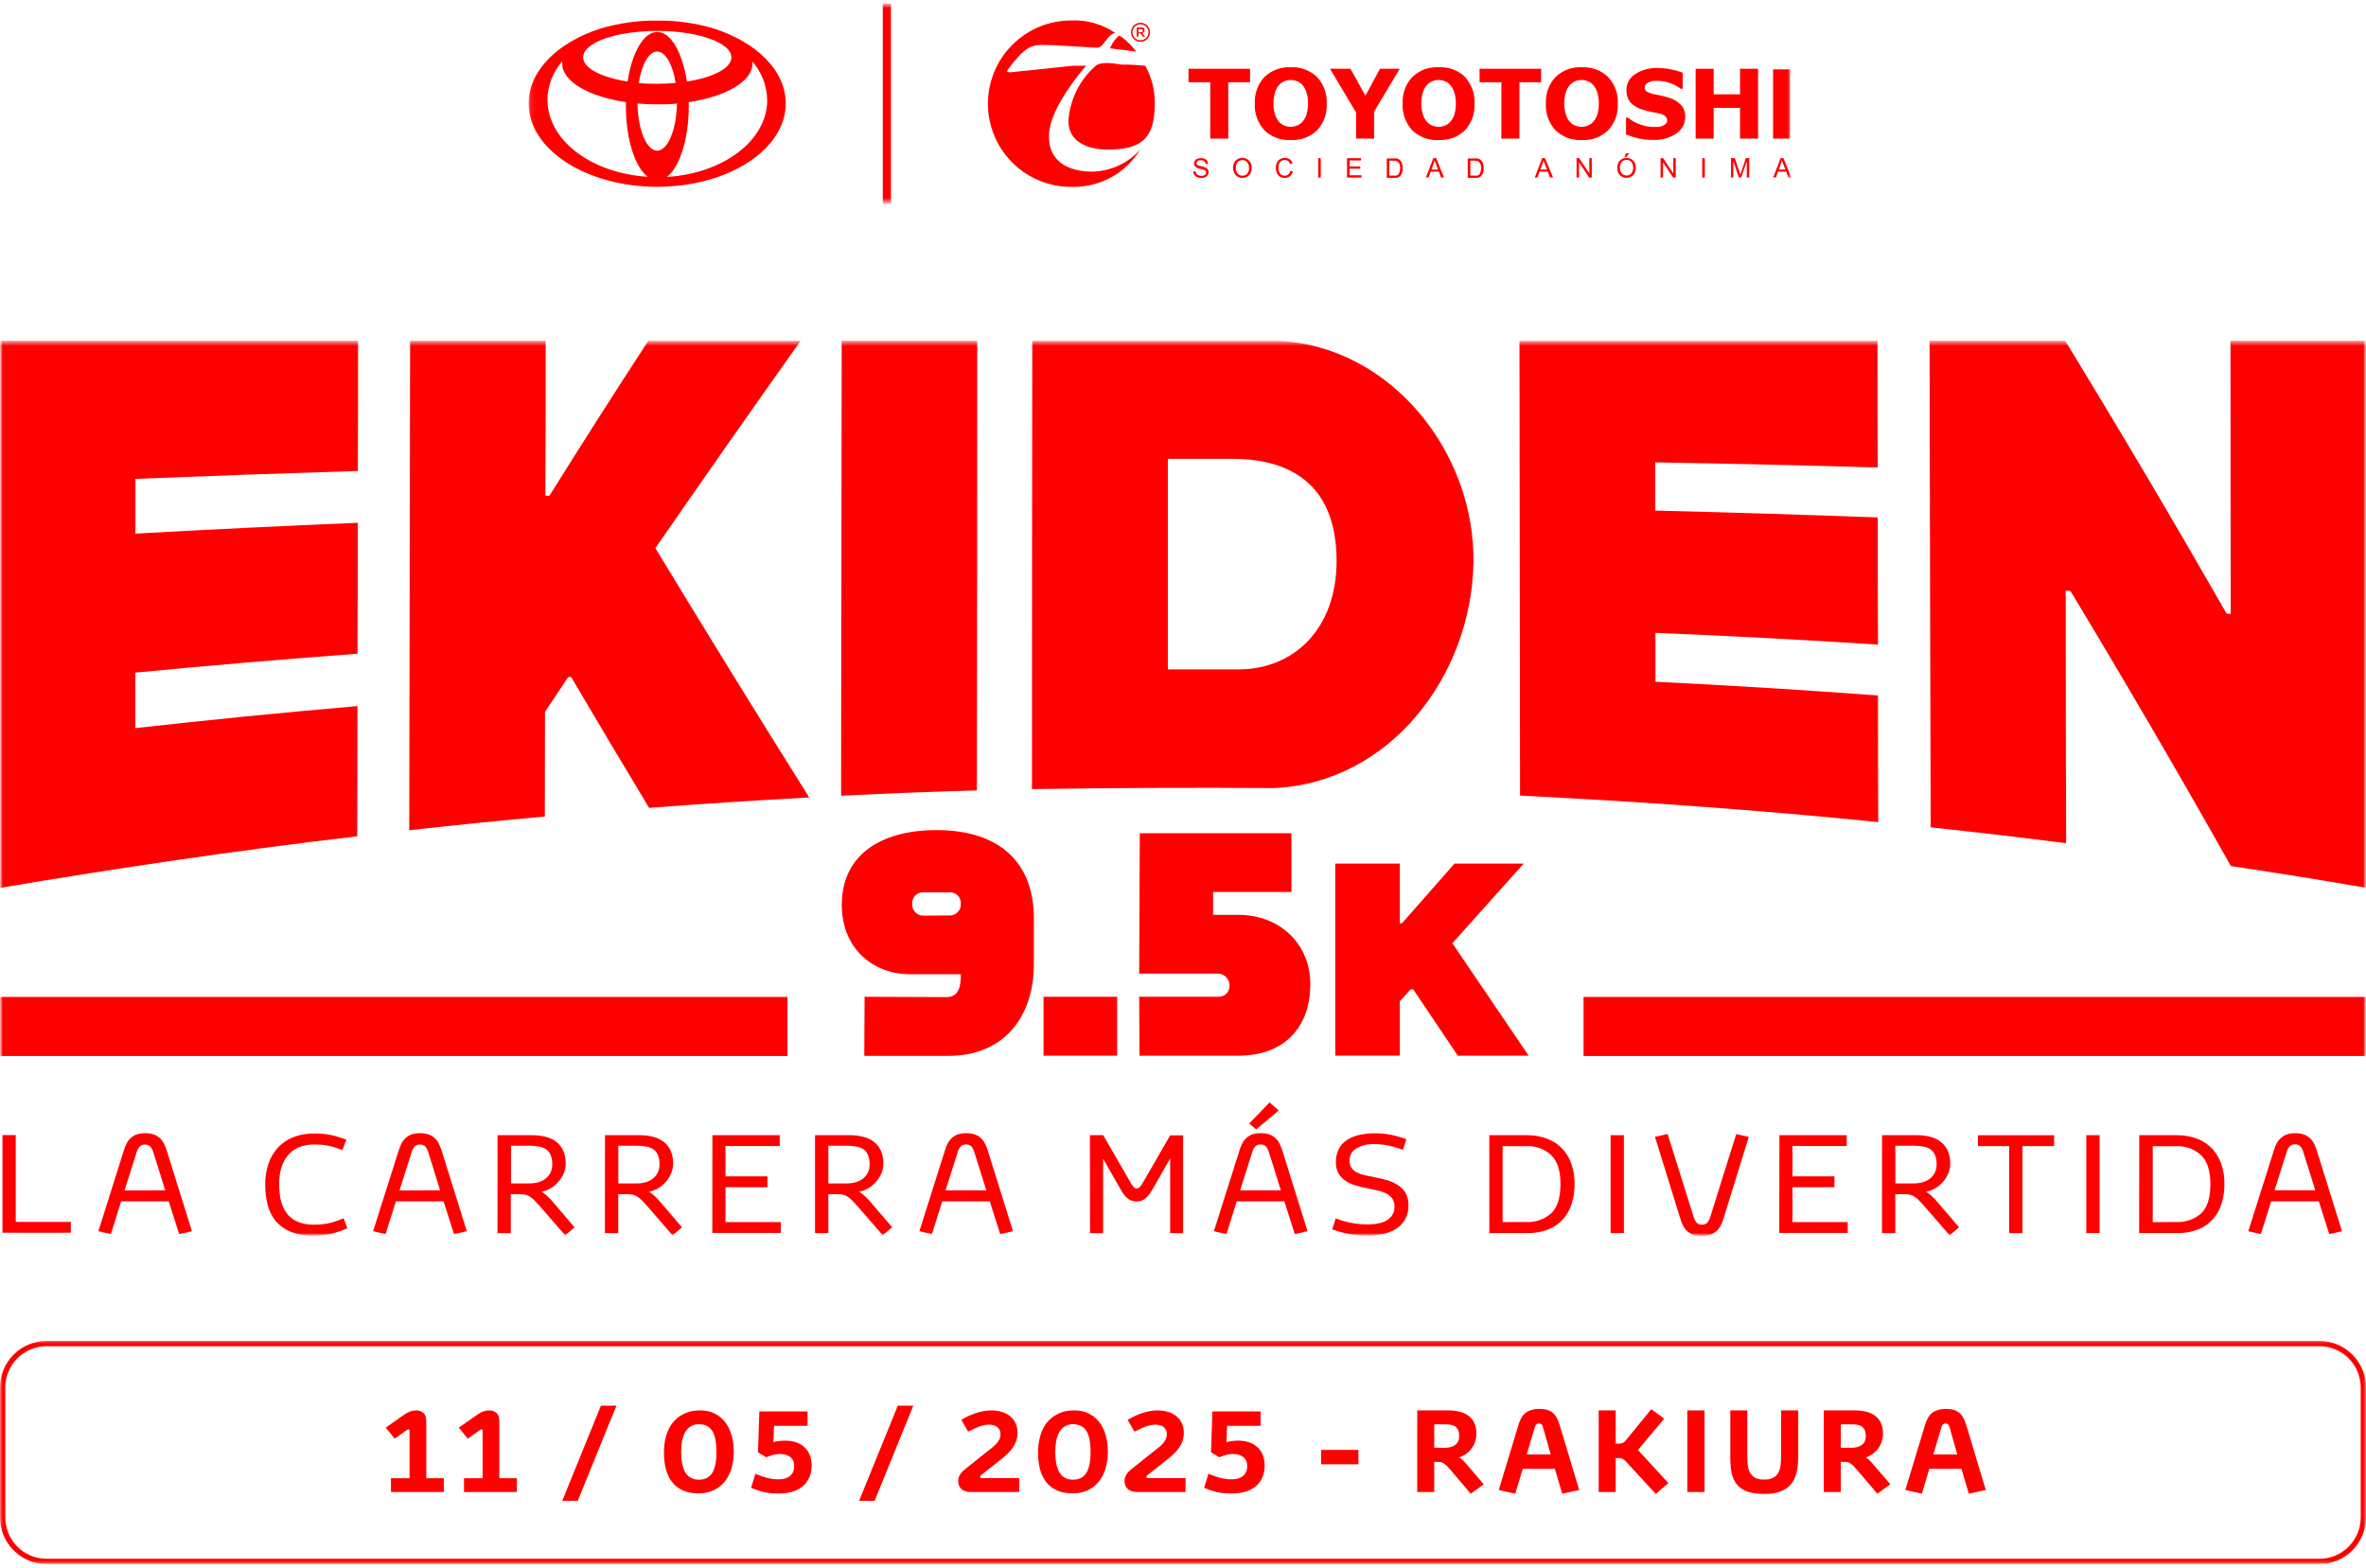 <svg width="448" height="297" viewBox="0 0 448 297" fill="none" xmlns="http://www.w3.org/2000/svg">
<g clip-path="url(#clip0_10838_130)">
<mask id="mask0_10838_130" style="mask-type:luminance" maskUnits="userSpaceOnUse" x="0" y="0" width="448" height="235">
<path d="M448 0.5H0V234.324H448V0.5Z" fill="white"/>
</mask>
<g mask="url(#mask0_10838_130)">
<mask id="mask1_10838_130" style="mask-type:luminance" maskUnits="userSpaceOnUse" x="100" y="0" width="240" height="39">
<path d="M339.177 0.5H100.093V38.33H339.177V0.5Z" fill="white"/>
</mask>
<g mask="url(#mask1_10838_130)">
<path d="M337.689 29.939H337.155L335.752 33.612H336.271L336.664 32.501H338.208L338.63 33.612H339.191L337.689 29.939ZM336.805 32.107L337.212 31.023C337.298 30.795 337.364 30.559 337.407 30.319C337.407 30.53 337.562 30.784 337.674 31.093L338.054 32.107H336.805Z" fill="#FE0000"/>
<path d="M327.764 33.627V29.939H328.494L329.364 32.543C329.434 32.782 329.504 32.965 329.532 33.078L329.729 32.501L330.571 29.939H331.217V33.612H330.754V30.544L329.687 33.612H329.252L328.199 30.488V33.612L327.764 33.627Z" fill="#FE0000"/>
<path d="M322.808 29.953H322.317V33.627H322.808V29.953Z" fill="#FE0000"/>
<path d="M314.427 33.627V29.953H314.919L316.842 32.839V29.953H317.305V33.627H316.799L314.89 30.741V33.627H314.427Z" fill="#FE0000"/>
<path d="M307.563 29.728L307.9 29.024H308.49L307.942 29.728H307.563Z" fill="#FE0000"/>
<path d="M309.513 30.812C309.373 30.53 309.154 30.295 308.882 30.136C308.605 29.977 308.289 29.894 307.97 29.897C307.734 29.89 307.5 29.932 307.282 30.022C307.065 30.112 306.868 30.246 306.707 30.418C306.37 30.806 306.198 31.311 306.229 31.825C306.223 32.141 306.29 32.455 306.425 32.74C306.561 33.025 306.775 33.264 307.044 33.43C307.326 33.587 307.646 33.67 307.97 33.669C308.28 33.675 308.584 33.597 308.854 33.444C309.147 33.298 309.381 33.054 309.513 32.754C309.663 32.442 309.738 32.1 309.738 31.755C309.743 31.415 309.671 31.078 309.528 30.77M308.882 32.853C308.768 32.977 308.629 33.075 308.474 33.14C308.319 33.206 308.152 33.237 307.983 33.233C307.816 33.236 307.648 33.204 307.494 33.139C307.339 33.073 307.2 32.976 307.086 32.853C306.843 32.562 306.717 32.19 306.734 31.811C306.714 31.598 306.737 31.384 306.802 31.18C306.866 30.977 306.973 30.789 307.114 30.629C307.229 30.512 307.367 30.421 307.519 30.361C307.671 30.3 307.834 30.272 307.998 30.277C308.226 30.272 308.451 30.336 308.644 30.46C308.839 30.588 308.994 30.768 309.093 30.981C309.194 31.226 309.242 31.49 309.233 31.755C309.257 32.152 309.132 32.544 308.882 32.853Z" fill="#FE0000"/>
<path d="M298.522 33.627V29.953H299.014L300.936 32.839V29.953H301.4V33.627H300.908L298.986 30.741V33.627H298.522Z" fill="#FE0000"/>
<path d="M292.542 29.939H292.008L290.604 33.612H291.124L291.517 32.501H293.061L293.482 33.612H294.072L292.542 29.939ZM291.657 32.107L292.065 31.023C292.152 30.795 292.217 30.559 292.261 30.319C292.261 30.53 292.415 30.784 292.527 31.093L292.906 32.107H291.657Z" fill="#FE0000"/>
<path d="M280.792 30.896C280.706 30.654 280.555 30.439 280.357 30.277C280.203 30.147 280.02 30.055 279.823 30.009C279.609 29.983 279.392 29.983 279.177 30.009H277.914V33.683H279.234C279.43 33.7 279.627 33.7 279.823 33.683C279.979 33.643 280.126 33.576 280.258 33.486C280.394 33.405 280.508 33.294 280.595 33.162C280.704 32.997 280.79 32.817 280.848 32.627C280.913 32.384 280.946 32.133 280.947 31.881C280.95 31.583 280.897 31.288 280.792 31.009M280.343 32.585C280.289 32.758 280.198 32.916 280.076 33.05C279.982 33.135 279.872 33.201 279.753 33.247C279.562 33.273 279.369 33.273 279.177 33.247H278.406V30.432H279.163C279.377 30.424 279.589 30.448 279.796 30.502C279.988 30.587 280.147 30.736 280.245 30.924C280.391 31.196 280.459 31.503 280.441 31.811C280.448 32.049 280.415 32.287 280.343 32.515" fill="#FE0000"/>
<path d="M271.934 29.939H271.4L269.997 33.612H270.502L270.895 32.501H272.44L272.86 33.612H273.422L271.934 29.939ZM271.05 32.107L271.442 31.023C271.527 30.793 271.598 30.558 271.653 30.319C271.653 30.53 271.794 30.784 271.906 31.093L272.285 32.107H271.05Z" fill="#FE0000"/>
<path d="M265.462 30.896C265.377 30.654 265.226 30.439 265.027 30.277C264.873 30.147 264.69 30.055 264.493 30.009C264.274 29.982 264.053 29.982 263.834 30.009H262.584V33.683H263.904C264.1 33.7 264.298 33.7 264.493 33.683C264.649 33.643 264.796 33.576 264.929 33.486C265.058 33.398 265.172 33.288 265.266 33.162C265.376 32.999 265.457 32.818 265.504 32.627C265.576 32.385 265.609 32.134 265.603 31.881C265.609 31.584 265.562 31.288 265.462 31.009M265.013 32.585C264.96 32.758 264.868 32.916 264.747 33.05C264.648 33.138 264.534 33.205 264.41 33.247C264.224 33.274 264.034 33.274 263.848 33.247H263.062V30.432H263.834C264.046 30.425 264.26 30.448 264.465 30.502C264.657 30.591 264.814 30.739 264.915 30.924C265.061 31.196 265.129 31.503 265.111 31.811C265.111 32.049 265.078 32.286 265.013 32.515" fill="#FE0000"/>
<path d="M255.06 33.627V29.953H257.713V30.39H255.551V31.515H257.573V31.952H255.551V33.19H257.798V33.627H255.06Z" fill="#FE0000"/>
<path d="M250.09 29.953H249.599V33.627H250.09V29.953Z" fill="#FE0000"/>
<path d="M244.321 32.346L244.798 32.458C244.726 32.814 244.538 33.136 244.264 33.373C243.987 33.585 243.645 33.695 243.296 33.683C242.956 33.701 242.619 33.618 242.327 33.444C242.08 33.27 241.886 33.032 241.765 32.754C241.636 32.442 241.569 32.107 241.569 31.769C241.566 31.423 241.643 31.081 241.793 30.769C241.924 30.492 242.141 30.265 242.412 30.122C242.681 29.969 242.987 29.891 243.296 29.897C243.626 29.889 243.952 29.987 244.222 30.178C244.481 30.373 244.665 30.652 244.742 30.966L244.264 31.079C244.208 30.848 244.08 30.642 243.899 30.488C243.723 30.365 243.511 30.301 243.296 30.305C243.045 30.295 242.798 30.369 242.594 30.516C242.403 30.644 242.26 30.832 242.187 31.051C242.114 31.283 242.076 31.525 242.075 31.769C242.066 32.043 242.114 32.316 242.215 32.571C242.289 32.793 242.438 32.982 242.636 33.106C242.822 33.219 243.036 33.277 243.253 33.275C243.504 33.279 243.748 33.195 243.942 33.036C244.138 32.852 244.27 32.61 244.321 32.346Z" fill="#FE0000"/>
<path d="M236.768 30.812C236.623 30.533 236.405 30.299 236.137 30.136C235.858 29.977 235.544 29.894 235.224 29.897C234.989 29.89 234.755 29.932 234.537 30.022C234.319 30.112 234.123 30.246 233.96 30.418C233.62 30.805 233.444 31.31 233.469 31.825C233.481 32.148 233.562 32.465 233.708 32.754C233.843 33.039 234.058 33.279 234.326 33.444C234.609 33.602 234.928 33.684 235.252 33.683C235.561 33.689 235.867 33.611 236.137 33.458C236.42 33.316 236.647 33.083 236.783 32.796C236.931 32.484 237.007 32.143 237.007 31.797C237.012 31.457 236.939 31.12 236.796 30.812M236.151 32.895C236.037 33.019 235.897 33.117 235.743 33.182C235.588 33.248 235.42 33.279 235.252 33.275C235.084 33.279 234.917 33.248 234.762 33.182C234.607 33.117 234.468 33.019 234.354 32.895C234.111 32.604 233.986 32.232 234.003 31.853C233.965 31.426 234.096 31.002 234.367 30.671C234.487 30.556 234.627 30.465 234.781 30.405C234.936 30.344 235.101 30.315 235.266 30.319C235.495 30.314 235.719 30.378 235.912 30.502C236.107 30.627 236.258 30.809 236.347 31.023C236.46 31.265 236.513 31.53 236.501 31.797C236.526 32.194 236.4 32.586 236.151 32.895Z" fill="#FE0000"/>
<path d="M225.945 32.444H226.394C226.418 32.607 226.47 32.764 226.549 32.909C226.641 33.035 226.768 33.132 226.913 33.19C227.091 33.264 227.282 33.302 227.475 33.303C227.642 33.304 227.809 33.276 227.966 33.218C228.093 33.176 228.205 33.098 228.289 32.993C228.348 32.896 228.383 32.784 228.387 32.67C228.392 32.562 228.357 32.457 228.289 32.374C228.2 32.278 228.089 32.206 227.966 32.163L227.306 31.98C227.065 31.93 226.83 31.855 226.604 31.755C226.444 31.676 226.307 31.554 226.212 31.403C226.126 31.269 226.081 31.112 226.085 30.953C226.087 30.768 226.141 30.587 226.24 30.432C226.348 30.26 226.511 30.131 226.703 30.066C226.917 29.978 227.146 29.935 227.377 29.939C227.621 29.935 227.864 29.978 228.092 30.066C228.286 30.148 228.452 30.285 228.57 30.46C228.681 30.633 228.743 30.832 228.753 31.037H228.275C228.273 30.937 228.249 30.839 228.206 30.749C228.162 30.659 228.099 30.579 228.022 30.516C227.837 30.39 227.614 30.331 227.391 30.347C227.164 30.326 226.937 30.38 226.744 30.502C226.685 30.549 226.637 30.609 226.603 30.677C226.569 30.745 226.551 30.82 226.549 30.896C226.546 30.957 226.557 31.018 226.582 31.074C226.606 31.13 226.642 31.18 226.689 31.22C226.913 31.353 227.161 31.439 227.418 31.473C227.696 31.533 227.968 31.613 228.233 31.712C228.417 31.791 228.576 31.918 228.696 32.078C228.797 32.233 228.851 32.414 228.851 32.599C228.849 32.799 228.791 32.994 228.683 33.162C228.564 33.336 228.398 33.473 228.205 33.556C227.984 33.655 227.745 33.703 227.503 33.697C227.22 33.708 226.938 33.66 226.674 33.556C226.457 33.468 226.271 33.316 226.142 33.12C226.011 32.924 225.943 32.694 225.945 32.459" fill="#FE0000"/>
<path d="M338.938 13.134H335.737V26.251H338.938V13.134Z" fill="#FE0000"/>
<path d="M332.887 26.251H329.476V20.424H324.479V26.251H321.067V13.021H324.479V17.863H329.476V13.021H332.887V26.251Z" fill="#FE0000"/>
<path d="M319.103 22.085C319.112 22.712 318.966 23.331 318.677 23.887C318.388 24.442 317.964 24.917 317.446 25.266C316.124 26.149 314.553 26.579 312.968 26.491C312.023 26.5 311.082 26.401 310.16 26.195C309.384 26.01 308.623 25.766 307.886 25.463V22.297H308.265C308.969 22.863 309.768 23.302 310.623 23.591C311.423 23.886 312.27 24.038 313.122 24.042H313.936C314.218 24.015 314.497 23.953 314.765 23.859C315.003 23.763 315.222 23.625 315.411 23.451C315.499 23.358 315.568 23.247 315.611 23.126C315.655 23.005 315.673 22.875 315.663 22.747C315.662 22.599 315.628 22.454 315.563 22.322C315.496 22.191 315.401 22.076 315.284 21.987C314.967 21.751 314.603 21.588 314.217 21.508L312.645 21.171C312.115 21.082 311.594 20.951 311.086 20.776C310.166 20.553 309.331 20.063 308.686 19.369C308.189 18.704 307.932 17.891 307.956 17.061C307.953 16.459 308.104 15.866 308.394 15.339C308.684 14.812 309.104 14.368 309.613 14.049C310.861 13.231 312.333 12.823 313.824 12.88C314.691 12.88 315.556 12.965 316.407 13.134C317.159 13.277 317.897 13.489 318.611 13.767V16.807H318.246C317.655 16.354 316.997 15.998 316.295 15.752C315.537 15.461 314.733 15.313 313.922 15.315C313.641 15.315 313.36 15.315 313.08 15.315C312.804 15.354 312.535 15.43 312.279 15.541C312.048 15.617 311.839 15.753 311.676 15.935C311.525 16.105 311.439 16.325 311.437 16.554C311.427 16.71 311.458 16.867 311.528 17.007C311.597 17.148 311.701 17.268 311.83 17.356C312.298 17.61 312.806 17.782 313.332 17.863L314.737 18.159C315.211 18.265 315.679 18.397 316.14 18.553C317.001 18.811 317.777 19.297 318.386 19.96C318.884 20.591 319.138 21.381 319.103 22.184" fill="#FE0000"/>
<path d="M304.503 14.598C303.844 13.96 303.061 13.466 302.204 13.147C301.346 12.827 300.433 12.688 299.519 12.74C298.603 12.688 297.686 12.826 296.826 13.146C295.967 13.466 295.182 13.96 294.521 14.598C293.9 15.274 293.419 16.068 293.108 16.934C292.797 17.799 292.662 18.718 292.711 19.636C292.663 20.553 292.798 21.469 293.11 22.332C293.421 23.195 293.901 23.987 294.521 24.661C295.182 25.299 295.967 25.793 296.826 26.112C297.686 26.432 298.603 26.57 299.519 26.519C300.435 26.57 301.351 26.432 302.211 26.112C303.071 25.793 303.855 25.299 304.516 24.661C305.137 23.987 305.617 23.195 305.928 22.332C306.239 21.469 306.375 20.553 306.327 19.636C306.378 18.716 306.241 17.796 305.928 16.93C305.614 16.064 305.129 15.271 304.503 14.598ZM302.495 21.564C302.346 22.08 302.092 22.559 301.75 22.972C301.474 23.316 301.117 23.587 300.712 23.76C300.318 23.93 299.892 24.017 299.463 24.014C299.033 24.014 298.609 23.928 298.213 23.76C297.814 23.597 297.461 23.335 297.189 23C296.852 22.588 296.607 22.108 296.473 21.593C296.273 20.941 296.178 20.262 296.191 19.58C296.182 18.894 296.276 18.21 296.473 17.553C296.619 17.04 296.867 16.561 297.202 16.146C297.486 15.815 297.841 15.555 298.241 15.386C298.63 15.229 299.044 15.148 299.463 15.146C299.887 15.145 300.308 15.231 300.698 15.4C301.103 15.561 301.46 15.823 301.737 16.16C302.066 16.577 302.309 17.055 302.453 17.567C302.653 18.224 302.748 18.908 302.733 19.594C302.742 20.245 302.662 20.893 302.495 21.522" fill="#FE0000"/>
<path d="M291.812 15.583H287.699V26.251H284.287V15.583H280.16V13.021H291.812V15.583Z" fill="#FE0000"/>
<path d="M277.451 14.598C276.789 13.961 276.004 13.468 275.144 13.149C274.285 12.829 273.369 12.69 272.453 12.74C271.528 12.68 270.601 12.815 269.731 13.135C268.861 13.454 268.067 13.953 267.4 14.598C266.778 15.274 266.297 16.068 265.986 16.934C265.676 17.799 265.54 18.718 265.589 19.636C265.541 20.553 265.677 21.469 265.988 22.332C266.299 23.195 266.779 23.987 267.4 24.661C268.06 25.299 268.845 25.793 269.705 26.112C270.565 26.432 271.481 26.57 272.397 26.519C273.313 26.571 274.23 26.433 275.09 26.114C275.95 25.794 276.734 25.299 277.395 24.661C278.015 23.987 278.495 23.195 278.806 22.332C279.118 21.469 279.253 20.553 279.205 19.636C279.254 18.718 279.119 17.799 278.808 16.934C278.497 16.068 278.016 15.274 277.395 14.598M275.429 21.564C275.284 22.079 275.036 22.558 274.699 22.972C274.417 23.31 274.061 23.579 273.661 23.76C273.261 23.929 272.831 24.015 272.397 24.014C271.968 24.012 271.544 23.926 271.148 23.76C270.75 23.593 270.398 23.332 270.123 23C269.791 22.585 269.548 22.106 269.407 21.593C269.207 20.941 269.113 20.262 269.126 19.58C269.116 18.894 269.211 18.21 269.407 17.553C269.553 17.04 269.801 16.561 270.137 16.146C270.427 15.817 270.787 15.558 271.19 15.386C271.573 15.228 271.983 15.147 272.397 15.146C272.822 15.145 273.242 15.231 273.633 15.4C274.037 15.561 274.394 15.823 274.671 16.16C275 16.577 275.243 17.055 275.388 17.567C275.587 18.224 275.683 18.908 275.668 19.594C275.676 20.245 275.596 20.893 275.429 21.522" fill="#FE0000"/>
<path d="M265.041 13.021L260.184 21.128V26.251H256.772V21.297L251.832 13.021H255.706L258.542 18.13L261.293 13.021H265.041Z" fill="#FE0000"/>
<path d="M249.388 14.598C248.728 13.96 247.943 13.466 247.083 13.146C246.223 12.826 245.306 12.688 244.391 12.74C243.477 12.688 242.563 12.827 241.706 13.147C240.848 13.466 240.066 13.96 239.407 14.598C238.786 15.274 238.305 16.068 237.994 16.934C237.684 17.799 237.548 18.718 237.597 19.636C237.549 20.553 237.684 21.469 237.996 22.332C238.307 23.195 238.787 23.987 239.407 24.661C240.066 25.298 240.848 25.792 241.706 26.112C242.563 26.432 243.477 26.57 244.391 26.519C245.309 26.572 246.228 26.434 247.09 26.114C247.952 25.794 248.739 25.3 249.403 24.661C250.023 23.987 250.503 23.195 250.814 22.332C251.125 21.469 251.261 20.553 251.213 19.636C251.264 18.716 251.127 17.796 250.814 16.93C250.5 16.064 250.015 15.271 249.388 14.598ZM247.424 21.564C247.284 22.081 247.035 22.561 246.693 22.972C246.414 23.313 246.057 23.583 245.654 23.76C245.26 23.929 244.834 24.015 244.404 24.014C243.976 24.015 243.55 23.929 243.156 23.76C242.754 23.594 242.397 23.333 242.117 23C241.791 22.58 241.549 22.103 241.401 21.593C241.206 20.94 241.117 20.261 241.134 19.58C241.123 18.894 241.219 18.21 241.415 17.553C241.551 17.038 241.794 16.558 242.13 16.146C242.421 15.817 242.781 15.558 243.183 15.386C243.571 15.227 243.986 15.146 244.404 15.146C244.83 15.146 245.25 15.232 245.64 15.4C246.043 15.565 246.399 15.826 246.68 16.16C247.008 16.577 247.251 17.055 247.395 17.567C247.595 18.224 247.69 18.908 247.676 19.594C247.687 20.246 247.602 20.896 247.424 21.522" fill="#FE0000"/>
<path d="M236.698 15.583H232.571V26.251H229.16V15.583H225.046V13.021H236.698V15.583Z" fill="#FE0000"/>
<path d="M202.824 3.873C205.778 3.741 208.697 4.565 211.148 6.223C209.492 6.589 209.071 9.038 207.709 9.038C207.302 9.038 199.932 8.56 199.525 8.56C195.819 8.56 194.808 7.701 190.639 13.458C190.72 13.54 190.82 13.605 190.929 13.646C191.038 13.687 191.154 13.704 191.271 13.697L203.217 12.444H205.632C202.445 16.259 198.612 21.635 198.612 25.843C198.612 31.107 203.035 32.501 206.867 32.501C208.573 32.456 210.253 32.065 211.804 31.351C213.355 30.637 214.747 29.616 215.893 28.349C214.537 30.555 212.626 32.367 210.352 33.602C208.079 34.836 205.521 35.452 202.936 35.386C200.86 35.406 198.8 35.014 196.876 34.232C194.951 33.45 193.2 32.293 191.724 30.829C190.247 29.365 189.076 27.622 188.275 25.701C187.474 23.779 187.061 21.718 187.06 19.636C187.066 15.45 188.731 11.439 191.688 8.483C194.643 5.527 198.649 3.869 202.824 3.873Z" fill="#FE0000"/>
<path d="M211.85 6.772C212.496 6.772 214.883 9.235 215.122 9.798C213.282 9.503 211.682 9.348 210.18 9.151C210.532 8.231 211.106 7.414 211.85 6.772Z" fill="#FE0000"/>
<path d="M212.412 12.233C213.899 12.22 215.385 12.295 216.862 12.458C218.083 14.65 218.702 17.127 218.659 19.636C218.659 26.378 215.992 28.32 209.688 28.32C206.376 28.32 202.304 27.11 202.304 22.93C202.432 20.928 202.954 18.973 203.841 17.175C204.727 15.378 205.961 13.774 207.471 12.458C208.692 11.431 212.005 12.233 212.412 12.233Z" fill="#FE0000"/>
<path d="M215.95 7.912C215.473 7.912 215.016 7.722 214.679 7.384C214.342 7.047 214.153 6.588 214.153 6.111C214.153 5.633 214.342 5.175 214.679 4.837C215.016 4.499 215.473 4.309 215.95 4.309C216.426 4.309 216.884 4.499 217.221 4.837C217.558 5.175 217.747 5.633 217.747 6.111C217.747 6.588 217.558 7.047 217.221 7.384C216.884 7.722 216.426 7.912 215.95 7.912ZM215.95 4.59C215.548 4.594 215.165 4.755 214.881 5.04C214.598 5.324 214.437 5.709 214.433 6.111C214.433 6.514 214.593 6.9 214.877 7.185C215.162 7.47 215.547 7.631 215.95 7.631C216.352 7.631 216.738 7.47 217.022 7.185C217.306 6.9 217.466 6.514 217.466 6.111C217.458 5.711 217.296 5.33 217.013 5.049C216.73 4.768 216.348 4.608 215.95 4.605" fill="#FE0000"/>
<path d="M215.234 5.196H216.048C216.149 5.173 216.255 5.173 216.357 5.196C216.439 5.224 216.515 5.267 216.582 5.322C216.627 5.378 216.665 5.44 216.694 5.505C216.709 5.575 216.709 5.647 216.694 5.716C216.708 5.781 216.708 5.849 216.694 5.914C216.674 5.969 216.646 6.022 216.609 6.068C216.569 6.118 216.522 6.16 216.469 6.195L216.287 6.265L216.792 6.955H216.413L215.963 6.322H215.556V6.955H215.234V5.196ZM216.02 6.111C216.12 6.117 216.22 6.087 216.3 6.026C216.332 5.999 216.359 5.964 216.375 5.925C216.393 5.886 216.401 5.843 216.399 5.801C216.402 5.758 216.394 5.716 216.377 5.676C216.36 5.637 216.333 5.603 216.3 5.576C216.216 5.526 216.118 5.502 216.02 5.505H215.556V6.125L216.02 6.111Z" fill="#FE0000"/>
<path d="M135.258 5.435C131.749 4.374 128.1 3.857 124.435 3.901C120.77 3.859 117.121 4.376 113.612 5.435C105.609 8.025 100.093 13.387 100.093 19.58C100.093 28.306 111.001 35.372 124.435 35.372C137.869 35.372 148.777 28.335 148.777 19.58C148.777 13.387 143.274 8.025 135.258 5.435ZM124.435 28.532C122.428 28.532 120.799 24.577 120.701 19.608C121.908 19.707 123.157 19.763 124.435 19.763C125.713 19.763 126.976 19.763 128.183 19.608C128.085 24.577 126.442 28.532 124.435 28.532ZM120.953 15.71C121.501 12.219 122.848 9.756 124.435 9.756C126.021 9.756 127.383 12.219 127.93 15.71C126.807 15.808 125.642 15.864 124.435 15.864C123.227 15.864 122.063 15.864 120.953 15.71ZM130.064 15.442C129.236 9.967 127.031 6.054 124.449 6.054C121.866 6.054 119.648 9.967 118.834 15.442C113.892 14.668 110.411 12.909 110.411 10.868C110.411 8.053 116.686 5.857 124.449 5.857C132.212 5.857 138.487 8.095 138.487 10.868C138.487 12.909 135.034 14.668 130.064 15.442ZM103.644 18.947C103.682 16.246 104.677 13.646 106.452 11.614C106.452 11.769 106.452 11.909 106.452 12.064C106.452 15.428 111.492 18.285 118.511 19.341C118.511 19.594 118.511 19.848 118.511 20.101C118.511 26.35 120.237 31.656 122.638 33.472C112.011 32.824 103.672 26.575 103.672 18.947M126.302 33.472C128.688 31.656 130.415 26.35 130.415 20.101V19.341C137.434 18.285 142.474 15.428 142.474 12.064C142.482 11.923 142.477 11.782 142.46 11.642C144.235 13.674 145.23 16.274 145.268 18.975C145.268 26.603 136.943 32.853 126.316 33.5" fill="#FE0000"/>
<path d="M168.697 0.678H167.153V38.595H168.697V0.678Z" fill="#FE0000"/>
</g>
<mask id="mask2_10838_130" style="mask-type:luminance" maskUnits="userSpaceOnUse" x="0" y="64" width="448" height="171">
<path d="M448 64.635H0V234.158H448V64.635Z" fill="white"/>
</mask>
<g mask="url(#mask2_10838_130)">
<path d="M25.637 90.68C25.637 94.83 25.637 96.906 25.637 101.056C39.667 100.271 53.7 99.586 67.735 99.001C67.735 108.919 67.735 113.878 67.694 123.796C53.654 124.832 39.629 126.025 25.616 127.371C25.616 131.577 25.616 133.679 25.616 137.885C39.61 136.315 53.632 134.924 67.68 133.714C67.68 143.584 67.68 148.516 67.639 158.371C45.032 161.015 22.465 164.345 0.008 168.138V64.529H67.797C67.797 74.392 67.797 79.323 67.756 89.186C53.716 89.62 39.677 90.118 25.637 90.68Z" fill="#FE0000"/>
<path d="M107.592 128.214C105.831 130.837 104.954 132.152 103.194 134.803L103.159 154.625C92.883 155.563 87.752 156.084 77.489 157.221L77.654 64.529H103.323C103.323 76.269 103.323 82.138 103.269 93.871H104.036C111.524 81.926 115.265 76.063 122.745 64.549H151.594C142.341 77.577 133.175 90.661 124.095 103.803C133.686 119.625 143.396 135.362 153.225 151.016C141.092 151.7 135.029 152.063 122.91 152.987C117.005 143.18 114.052 138.234 108.146 128.2L107.592 128.214Z" fill="#FE0000"/>
<path d="M159.376 64.529H185.039C185.039 92.912 185.016 121.297 184.971 149.68C174.695 149.988 169.536 150.186 159.26 150.686C159.296 121.97 159.335 93.25 159.376 64.529Z" fill="#FE0000"/>
<path d="M278.991 106.775C278.532 127.974 263.234 148.242 241.236 149.241C225.946 149.131 210.695 149.201 195.405 149.433C195.405 121.122 195.424 92.828 195.46 64.549H242.08C263.419 65.536 279.444 85.796 278.991 106.775ZM253.082 106.248C253.082 92.549 245.271 86.912 233.42 86.892C228.502 86.892 226.048 86.892 221.13 86.892V126.762C226.398 126.762 229.035 126.762 234.311 126.762C245.074 126.844 253.082 118.987 253.082 106.248Z" fill="#FE0000"/>
<path d="M313.416 87.556C313.416 91.214 313.416 93.036 313.416 96.693C327.461 97.036 341.505 97.467 355.548 97.988C355.548 107.625 355.548 112.439 355.596 122.07C341.557 121.157 327.51 120.415 313.458 119.844C313.458 123.549 313.458 125.406 313.458 129.104C327.506 129.789 341.552 130.657 355.596 131.708C355.596 141.296 355.596 146.091 355.645 155.679C333.078 153.392 310.429 151.789 287.821 150.666C287.789 121.963 287.753 93.257 287.712 64.549H355.501C355.501 74.138 355.501 78.933 355.548 88.522C341.505 88.125 327.461 87.803 313.416 87.556Z" fill="#FE0000"/>
<path d="M365.366 64.529H391.036C401.467 81.597 411.659 98.821 421.611 116.2L422.378 116.261L422.337 64.529H448V168.118C437.779 166.372 432.661 165.55 422.419 164.008C412.541 146.474 402.408 129.102 392.022 111.892L391.146 111.837C391.146 127.782 391.168 143.73 391.214 159.68C380.938 158.378 375.834 157.783 365.572 156.68C365.48 125.967 365.411 95.25 365.366 64.529Z" fill="#FE0000"/>
<path d="M163.706 188.762L179.196 188.824C181.58 188.824 181.937 186.769 181.937 184.495H172.407C165.022 184.495 159.391 179.378 159.391 171.386C159.391 161.221 167.734 157.193 177.264 157.193C189.89 157.193 195.761 163.927 195.761 173.851V182.509C195.761 192.852 189.862 199.947 179.614 199.947H163.651L163.706 188.762ZM179.668 173.364C179.964 173.388 180.261 173.349 180.539 173.249C180.818 173.151 181.073 172.994 181.286 172.789C181.5 172.585 181.669 172.338 181.781 172.065C181.893 171.791 181.945 171.496 181.937 171.2C181.962 170.898 181.921 170.594 181.816 170.31C181.71 170.025 181.543 169.768 181.326 169.556C181.11 169.343 180.849 169.182 180.562 169.082C180.275 168.983 179.97 168.949 179.668 168.981H174.983C174.681 168.949 174.376 168.983 174.09 169.082C173.803 169.182 173.542 169.343 173.325 169.556C173.108 169.768 172.942 170.025 172.835 170.31C172.73 170.594 172.689 170.898 172.715 171.2C172.701 171.499 172.752 171.796 172.862 172.072C172.972 172.35 173.139 172.6 173.355 172.808C173.569 173.015 173.825 173.174 174.105 173.275C174.386 173.376 174.685 173.416 174.983 173.393L179.668 173.364Z" fill="#FE0000"/>
<path d="M197.59 188.762H211.532V199.913H197.59V188.762Z" fill="#FE0000"/>
<path d="M248.108 186.324C248.108 194.742 242.983 199.913 234.53 199.913H215.765L215.703 188.762H230.536C231.844 188.762 232.803 188.077 232.803 186.659C232.815 186.357 232.764 186.057 232.654 185.775C232.544 185.494 232.378 185.239 232.165 185.023C231.953 184.809 231.699 184.64 231.418 184.528C231.138 184.416 230.838 184.363 230.536 184.372H215.703L215.82 157.796H244.532V168.92H229.699V173.248H234.53C242.511 173.276 248.108 178.926 248.108 186.324Z" fill="#FE0000"/>
<path d="M267.105 187.344L265.051 189.632V199.906H252.835V163.536H265.051V174.837H265.468L275.408 163.536H288.514L275.004 178.625L289.446 199.913H276.039L267.585 187.344H267.105Z" fill="#FE0000"/>
<path d="M149.1 188.79H0V199.974H149.1V188.79Z" fill="#FE0000"/>
<path d="M447.973 188.79H299.844V199.974H447.973V188.79Z" fill="#FE0000"/>
<path d="M0.459 214.954H2.98V231.393H13.414V233.447H0.459V214.954Z" fill="#FE0000"/>
<path d="M23.444 217.885C23.584 217.414 23.765 216.955 23.985 216.516C24.182 216.132 24.449 215.788 24.773 215.501C25.101 215.202 25.485 214.969 25.903 214.816C26.415 214.656 26.949 214.579 27.485 214.59C28.02 214.578 28.552 214.655 29.061 214.816C29.476 214.961 29.861 215.179 30.198 215.46C30.525 215.749 30.794 216.095 30.993 216.481C31.216 216.905 31.401 217.348 31.548 217.804L36.344 233.152L33.925 233.714L31.945 227.495H22.943L20.991 233.714L18.627 233.152L23.444 217.885ZM31.288 225.419L29.061 218.297C28.95 217.841 28.729 217.42 28.417 217.07C28.152 216.846 27.812 216.731 27.465 216.748C27.11 216.73 26.761 216.845 26.485 217.07C26.173 217.42 25.952 217.841 25.841 218.297L23.581 225.44L31.288 225.419Z" fill="#FE0000"/>
<path d="M65.768 232.598C64.805 233.033 63.802 233.377 62.774 233.625C61.65 233.877 60.501 233.996 59.349 233.981C57.876 234.026 56.408 233.777 55.033 233.249C53.939 232.819 52.969 232.125 52.21 231.228C51.476 230.33 50.952 229.279 50.676 228.152C50.359 226.888 50.205 225.587 50.217 224.282C50.201 222.978 50.4 221.68 50.806 220.44C51.177 219.31 51.776 218.268 52.566 217.379C53.375 216.496 54.373 215.808 55.485 215.365C56.779 214.862 58.159 214.618 59.547 214.646C60.699 214.628 61.849 214.748 62.973 215.002C63.86 215.217 64.733 215.492 65.583 215.824L64.836 217.783C64.288 217.578 63.788 217.406 63.336 217.262C62.884 217.119 62.445 217.022 62.034 216.947C61.636 216.868 61.233 216.811 60.828 216.776C60.431 216.776 60.02 216.728 59.589 216.728C57.396 216.728 55.725 217.388 54.574 218.708C53.43 220.022 52.854 221.886 52.854 224.282C52.854 226.84 53.402 228.75 54.498 230.016C55.594 231.281 57.223 231.915 59.383 231.92C59.911 231.921 60.44 231.896 60.966 231.845C61.426 231.796 61.883 231.723 62.336 231.625C62.777 231.527 63.212 231.401 63.637 231.248C64.076 231.097 64.549 230.92 65.062 230.715L65.768 232.598Z" fill="#FE0000"/>
<path d="M75.489 217.885C75.629 217.414 75.81 216.955 76.03 216.516C76.227 216.132 76.495 215.788 76.818 215.501C77.147 215.202 77.53 214.969 77.948 214.816C78.46 214.656 78.994 214.579 79.531 214.59C80.065 214.578 80.597 214.655 81.106 214.816C81.521 214.961 81.907 215.179 82.244 215.46C82.57 215.749 82.839 216.095 83.038 216.481C83.261 216.905 83.447 217.348 83.593 217.804L88.389 233.152L85.971 233.714L83.991 227.495H74.961L73.009 233.714L70.645 233.152L75.489 217.885ZM83.333 225.419L81.127 218.297C81.016 217.841 80.795 217.42 80.483 217.07C80.218 216.846 79.877 216.731 79.531 216.748C79.175 216.73 78.826 216.845 78.551 217.07C78.239 217.42 78.018 217.841 77.907 218.297L75.646 225.44L83.333 225.419Z" fill="#FE0000"/>
<path d="M94.212 214.974H100.843C101.658 214.969 102.47 215.066 103.262 215.262C103.975 215.426 104.648 215.731 105.241 216.159C105.829 216.594 106.301 217.168 106.611 217.831C106.969 218.634 107.139 219.508 107.112 220.385C107.117 221.037 106.981 221.682 106.715 222.275C106.458 222.858 106.107 223.393 105.673 223.858C105.251 224.337 104.753 224.744 104.2 225.064C103.687 225.362 103.126 225.57 102.542 225.68C102.904 225.898 103.244 226.15 103.556 226.434C103.916 226.765 104.257 227.118 104.577 227.488L108.79 232.42L107.015 233.94L102.22 228.413C101.788 227.933 101.425 227.543 101.117 227.241C100.857 226.98 100.567 226.75 100.254 226.556C100.011 226.401 99.742 226.292 99.46 226.235C99.166 226.177 98.868 226.15 98.569 226.153H96.719V233.516H94.198L94.212 214.974ZM100.309 224.104C100.855 224.106 101.399 224.032 101.926 223.886C102.423 223.751 102.89 223.519 103.296 223.2C103.686 222.905 104.002 222.522 104.22 222.084C104.463 221.597 104.584 221.059 104.57 220.516C104.591 219.9 104.486 219.287 104.262 218.714C104.077 218.28 103.773 217.907 103.385 217.639C102.972 217.366 102.504 217.186 102.014 217.112C101.443 217.011 100.862 216.963 100.282 216.968H96.76V224.104H100.309Z" fill="#FE0000"/>
<path d="M114.552 214.974H121.184C121.998 214.969 122.811 215.066 123.602 215.262C124.315 215.426 124.988 215.731 125.582 216.159C126.171 216.594 126.641 217.168 126.953 217.831C127.309 218.634 127.479 219.508 127.452 220.385C127.456 221.055 127.311 221.717 127.028 222.324C126.771 222.906 126.42 223.441 125.986 223.906C125.568 224.365 125.081 224.756 124.54 225.064C124.027 225.362 123.467 225.57 122.883 225.68C123.244 225.898 123.584 226.15 123.896 226.434C124.257 226.764 124.595 227.116 124.91 227.488L129.13 232.42L127.357 233.94L122.561 228.413C122.129 227.933 121.766 227.543 121.458 227.241C121.198 226.98 120.908 226.75 120.595 226.556C120.35 226.4 120.078 226.29 119.793 226.235C119.502 226.177 119.206 226.15 118.909 226.153H117.06V233.516H114.538L114.552 214.974ZM120.622 224.104C121.168 224.106 121.712 224.032 122.239 223.886C122.736 223.751 123.203 223.519 123.609 223.2C123.997 222.903 124.313 222.521 124.533 222.084C124.777 221.597 124.897 221.059 124.883 220.516C124.904 219.9 124.799 219.287 124.575 218.714C124.39 218.28 124.086 217.907 123.698 217.639C123.285 217.366 122.817 217.186 122.327 217.112C121.756 217.011 121.175 216.963 120.595 216.968H117.073V224.104H120.622Z" fill="#FE0000"/>
<path d="M134.892 214.974H147.648V217.029H137.371V222.769H145.319V224.824H137.371V231.434H147.84V233.488H134.878L134.892 214.974Z" fill="#FE0000"/>
<path d="M154.327 214.974H160.966C161.781 214.969 162.594 215.067 163.385 215.263C164.107 215.424 164.789 215.729 165.392 216.159C165.978 216.596 166.448 217.17 166.762 217.831C167.116 218.635 167.286 219.508 167.262 220.385C167.264 221.036 167.128 221.681 166.864 222.276C166.606 222.857 166.255 223.391 165.823 223.858C165.389 224.336 164.883 224.743 164.322 225.064C163.809 225.361 163.248 225.569 162.665 225.681C163.025 225.9 163.365 226.152 163.679 226.434C164.039 226.762 164.383 227.11 164.706 227.474L168.926 232.406L167.153 233.927L162.357 228.4C161.923 227.943 161.553 227.552 161.247 227.228C160.987 226.967 160.698 226.737 160.384 226.543C160.142 226.386 159.873 226.276 159.589 226.221C159.298 226.164 159.002 226.136 158.705 226.139H156.849V233.516H154.327V214.974ZM160.398 224.105C160.946 224.106 161.492 224.033 162.021 223.886C162.519 223.75 162.984 223.518 163.391 223.201C163.777 222.901 164.094 222.519 164.316 222.084C164.558 221.597 164.679 221.06 164.665 220.516C164.689 219.9 164.581 219.285 164.351 218.714C164.17 218.279 163.869 217.906 163.48 217.639C163.067 217.366 162.6 217.186 162.11 217.112C161.536 217.011 160.953 216.963 160.37 216.968H156.849V224.105H160.398Z" fill="#FE0000"/>
<path d="M178.915 217.885C179.05 217.413 179.229 216.954 179.449 216.516C179.652 216.135 179.918 215.792 180.237 215.501C180.566 215.202 180.95 214.969 181.368 214.816C181.879 214.656 182.414 214.579 182.95 214.59C183.486 214.579 184.021 214.656 184.533 214.816C184.946 214.959 185.33 215.178 185.663 215.46C185.989 215.749 186.259 216.095 186.458 216.481C186.683 216.903 186.869 217.347 187.013 217.804L191.808 233.152L189.39 233.714L187.41 227.495H178.408L176.449 233.714L174.085 233.152L178.915 217.885ZM186.753 225.419L184.518 218.276C184.408 217.82 184.187 217.399 183.875 217.049C183.61 216.825 183.27 216.71 182.923 216.728C182.57 216.709 182.222 216.824 181.95 217.049C181.634 217.396 181.412 217.819 181.306 218.276L179.038 225.419H186.753Z" fill="#FE0000"/>
<path d="M206.373 214.974H208.894L214.039 223.878C214.214 224.209 214.425 224.519 214.669 224.804C214.737 224.885 214.823 224.949 214.918 224.995C215.014 225.039 215.119 225.063 215.224 225.064C215.329 225.062 215.433 225.038 215.53 224.997C215.626 224.955 215.713 224.893 215.786 224.817C216.037 224.542 216.254 224.236 216.43 223.906L221.575 215.002H224.014V233.516H221.568V219.372L218.252 225.187C218.023 225.603 217.757 225.997 217.457 226.364C217.24 226.638 216.987 226.88 216.704 227.084C216.477 227.243 216.224 227.361 215.957 227.433C215.708 227.494 215.453 227.524 215.197 227.523C214.94 227.523 214.683 227.489 214.436 227.42C214.169 227.343 213.918 227.222 213.689 227.064C213.413 226.869 213.164 226.639 212.95 226.379C212.657 226.024 212.403 225.642 212.189 225.234L208.873 219.427V233.516H206.4L206.373 214.974Z" fill="#FE0000"/>
<path d="M234.688 217.885C234.824 217.413 235.005 216.954 235.228 216.516C235.426 216.134 235.691 215.79 236.009 215.502C236.34 215.203 236.723 214.971 237.14 214.816C237.651 214.656 238.186 214.579 238.723 214.59C239.258 214.579 239.793 214.656 240.305 214.816C240.718 214.96 241.102 215.178 241.435 215.46C241.761 215.75 242.033 216.096 242.237 216.481C242.46 216.904 242.644 217.347 242.785 217.804L247.58 233.152L245.169 233.714L243.189 227.495H234.174L232.221 233.714L229.85 233.152L234.688 217.885ZM242.532 225.419L240.292 218.276C240.184 217.819 239.961 217.397 239.647 217.049C239.382 216.825 239.042 216.71 238.695 216.728C238.342 216.709 237.994 216.824 237.722 217.049C237.408 217.397 237.186 217.819 237.079 218.276L234.817 225.419H242.532ZM240.394 208.762L242.121 210.304L237.852 213.878L236.537 212.769L240.394 208.762Z" fill="#FE0000"/>
<path d="M252.917 230.715C254.822 231.482 256.858 231.873 258.912 231.865C260.673 231.865 261.974 231.563 262.803 230.954C263.2 230.679 263.521 230.31 263.738 229.88C263.955 229.449 264.06 228.97 264.043 228.488C264.069 227.961 263.93 227.439 263.646 226.995C263.365 226.603 262.996 226.283 262.57 226.057C262.07 225.795 261.538 225.602 260.987 225.482L259.11 225.071C258.425 224.933 257.686 224.762 256.945 224.563C256.243 224.382 255.571 224.097 254.952 223.721C254.372 223.369 253.879 222.891 253.507 222.324C253.105 221.635 252.91 220.846 252.945 220.05C252.937 219.319 253.076 218.595 253.356 217.919C253.628 217.232 254.074 216.625 254.651 216.159C255.336 215.635 256.119 215.251 256.952 215.029C258.069 214.735 259.222 214.596 260.378 214.619C261.471 214.605 262.563 214.715 263.631 214.947C264.533 215.159 265.422 215.418 266.297 215.721L265.653 217.728C264.796 217.412 263.92 217.153 263.029 216.954C262.098 216.76 261.15 216.667 260.199 216.673C258.978 216.603 257.763 216.901 256.713 217.529C256.339 217.779 256.034 218.12 255.829 218.521C255.624 218.921 255.525 219.367 255.541 219.817C255.513 220.304 255.648 220.786 255.925 221.187C256.199 221.544 256.55 221.833 256.952 222.036C257.43 222.276 257.936 222.454 258.46 222.564C259.035 222.691 259.631 222.814 260.248 222.933C260.98 223.077 261.734 223.249 262.495 223.454C263.218 223.648 263.911 223.945 264.55 224.337C265.174 224.706 265.705 225.215 266.098 225.824C266.517 226.569 266.721 227.415 266.688 228.269C266.718 229.069 266.556 229.865 266.215 230.59C265.874 231.315 265.364 231.947 264.728 232.433C263.405 233.461 261.474 233.974 258.919 233.974C257.537 233.996 256.158 233.858 254.808 233.563C253.938 233.373 253.084 233.117 252.253 232.797L252.917 230.715Z" fill="#FE0000"/>
<path d="M281.999 214.974H289.124C290.445 214.956 291.759 215.188 292.994 215.659C294.063 216.067 295.029 216.706 295.823 217.529C296.599 218.364 297.191 219.354 297.557 220.433C297.965 221.642 298.164 222.912 298.146 224.187C298.159 225.454 297.979 226.714 297.611 227.926C297.278 229.019 296.715 230.028 295.961 230.885C295.19 231.74 294.231 232.405 293.159 232.824C291.871 233.313 290.501 233.546 289.124 233.509H281.999V214.974ZM288.918 231.413C289.795 231.466 290.673 231.346 291.503 231.058C292.333 230.772 293.098 230.324 293.755 229.741C294.896 228.623 295.47 226.796 295.475 224.262C295.478 221.728 294.906 219.901 293.755 218.783C293.109 218.18 292.346 217.715 291.516 217.416C290.684 217.117 289.801 216.99 288.918 217.043H284.52V231.427L288.918 231.413Z" fill="#FE0000"/>
<path d="M304.962 214.974H307.484V233.516H304.962V214.974Z" fill="#FE0000"/>
<path d="M313.368 215.282L315.759 214.748L320.651 230.324C320.753 230.786 320.971 231.213 321.281 231.57C321.415 231.693 321.571 231.785 321.742 231.845C321.913 231.903 322.094 231.927 322.275 231.913C322.621 231.93 322.961 231.815 323.227 231.59C323.543 231.236 323.764 230.807 323.871 230.344L328.755 214.769L331.126 215.304L326.33 230.81C326.192 231.261 326.012 231.699 325.795 232.118C325.598 232.505 325.325 232.85 324.994 233.132C324.663 233.436 324.274 233.669 323.85 233.817C323.34 233.984 322.804 234.063 322.268 234.049C321.729 234.06 321.194 233.986 320.678 233.83C320.258 233.701 319.869 233.485 319.534 233.201C319.21 232.917 318.938 232.579 318.732 232.2C318.504 231.764 318.32 231.305 318.184 230.83L313.368 215.282Z" fill="#FE0000"/>
<path d="M336.928 214.974H349.678V217.029H339.401V222.769H347.348V224.824H339.401V231.434H349.863V233.488H336.908L336.928 214.974Z" fill="#FE0000"/>
<path d="M356.363 214.974H363.003C363.815 214.969 364.625 215.066 365.414 215.262C366.131 215.429 366.806 215.739 367.401 216.173C367.989 216.608 368.46 217.182 368.77 217.844C369.13 218.647 369.303 219.52 369.278 220.399C369.278 221.063 369.135 221.72 368.86 222.324C368.602 222.905 368.249 223.439 367.819 223.906C367.392 224.365 366.897 224.756 366.352 225.064C365.84 225.363 365.279 225.571 364.694 225.68C365.057 225.9 365.398 226.151 365.715 226.434C366.071 226.767 366.409 227.12 366.729 227.488L370.942 232.42L369.168 233.94L364.372 228.413C363.947 227.933 363.577 227.543 363.27 227.241C363.009 226.98 362.72 226.75 362.407 226.556C362.164 226.4 361.894 226.291 361.612 226.235C361.318 226.177 361.02 226.15 360.721 226.153H358.871V233.516H356.35L356.363 214.974ZM362.434 224.104C362.982 224.106 363.529 224.032 364.057 223.886C364.555 223.75 365.021 223.518 365.428 223.2C365.813 222.901 366.129 222.519 366.352 222.084C366.59 221.595 366.706 221.059 366.695 220.516C366.716 219.9 366.611 219.287 366.387 218.714C366.205 218.281 365.903 217.908 365.516 217.639C365.103 217.366 364.636 217.186 364.146 217.112C363.571 217.011 362.989 216.963 362.407 216.968H358.885V224.104H362.434Z" fill="#FE0000"/>
<path d="M380.431 217.036H374.518V214.981H388.947V217.036H382.951V233.516H380.431V217.036Z" fill="#FE0000"/>
<path d="M395.037 214.974H397.558V233.516H395.037V214.974Z" fill="#FE0000"/>
<path d="M405.066 214.974H412.191C413.513 214.956 414.827 215.188 416.062 215.659C417.123 216.069 418.082 216.708 418.87 217.529C419.647 218.364 420.238 219.354 420.604 220.433C421.011 221.642 421.211 222.912 421.193 224.187C421.206 225.454 421.026 226.714 420.658 227.926C420.325 229.019 419.762 230.028 419.008 230.885C418.237 231.74 417.278 232.405 416.206 232.824C414.918 233.313 413.547 233.546 412.171 233.509H405.046L405.066 214.974ZM411.986 231.413C413.75 231.523 415.487 230.93 416.815 229.762C417.962 228.643 418.535 226.817 418.535 224.282C418.535 221.748 417.962 219.922 416.815 218.803C416.175 218.204 415.42 217.741 414.596 217.441C413.772 217.141 412.895 217.011 412.02 217.056H407.622V231.44L411.986 231.413Z" fill="#FE0000"/>
<path d="M430.551 217.865C430.692 217.393 430.873 216.934 431.093 216.495C431.296 216.122 431.566 215.788 431.888 215.508C432.218 215.212 432.601 214.979 433.017 214.823C433.529 214.662 434.063 214.586 434.6 214.597C435.137 214.586 435.671 214.662 436.183 214.823C436.596 214.965 436.979 215.185 437.313 215.467C437.641 215.755 437.913 216.101 438.115 216.488C438.338 216.911 438.521 217.353 438.662 217.81L443.458 233.159L441.046 233.721L439.066 227.501H430.037L428.085 233.721L425.715 233.159L430.551 217.865ZM438.395 225.399L436.155 218.256C436.047 217.799 435.826 217.377 435.512 217.029C435.248 216.807 434.911 216.692 434.566 216.707C434.21 216.688 433.861 216.803 433.586 217.029C433.274 217.379 433.053 217.8 432.942 218.256L430.682 225.399H438.395Z" fill="#FE0000"/>
</g>
</g>
<mask id="mask3_10838_130" style="mask-type:luminance" maskUnits="userSpaceOnUse" x="0" y="253" width="448" height="44">
<path d="M448 253.524H0V296.392H448V253.524Z" fill="white"/>
</mask>
<g mask="url(#mask3_10838_130)">
<path d="M8.784 254.44H439.216C443.788 254.44 447.5 258.171 447.5 262.781V287.339C447.5 291.949 443.788 295.68 439.216 295.68H8.784C4.212 295.68 0.5 291.949 0.5 287.339V262.781C0.5 258.171 4.212 254.44 8.784 254.44Z" stroke="#FE0000"/>
<path d="M74.029 279.929H77.543V271.012C77.543 270.783 77.479 270.669 77.35 270.669C77.279 270.669 77.179 270.712 77.05 270.798L74.736 272.448L73.043 270.348L76.557 267.883C77.3 267.354 78.05 267.09 78.807 267.09C79.35 267.09 79.8 267.247 80.157 267.561C80.528 267.861 80.714 268.376 80.714 269.105V279.929H84.035V282.544H74.029V279.929ZM87.862 279.929H91.376V271.012C91.376 270.783 91.311 270.669 91.183 270.669C91.111 270.669 91.011 270.712 90.883 270.798L88.569 272.448L86.876 270.348L90.39 267.883C91.133 267.354 91.883 267.09 92.64 267.09C93.183 267.09 93.632 267.247 93.989 267.561C94.361 267.861 94.546 268.376 94.546 269.105V279.929H97.868V282.544H87.862V279.929ZM113.787 266.19H116.722L109.395 284.216H106.459L113.787 266.19ZM127.194 280.572C126.68 279.871 126.301 279.057 126.058 278.128C125.83 277.185 125.716 276.156 125.716 275.042C125.716 273.956 125.851 272.927 126.123 271.955C126.394 270.984 126.808 270.14 127.365 269.426C127.937 268.712 128.651 268.147 129.508 267.733C130.365 267.304 131.379 267.09 132.551 267.09C133.622 267.09 134.55 267.29 135.336 267.69C136.136 268.09 136.8 268.64 137.329 269.34C137.871 270.041 138.271 270.869 138.528 271.827C138.8 272.784 138.936 273.82 138.936 274.935C138.936 276.049 138.792 277.093 138.507 278.064C138.222 279.022 137.8 279.85 137.243 280.55C136.686 281.251 135.986 281.8 135.143 282.201C134.314 282.601 133.358 282.801 132.272 282.801C131.058 282.801 130.037 282.601 129.208 282.201C128.379 281.8 127.708 281.258 127.194 280.572ZM132.315 280.207C133.486 280.207 134.336 279.779 134.865 278.921C135.393 278.049 135.657 276.721 135.657 274.935C135.657 273.134 135.393 271.812 134.865 270.969C134.336 270.127 133.486 269.705 132.315 269.705C131.73 269.705 131.229 269.833 130.815 270.091C130.401 270.333 130.05 270.691 129.765 271.162C129.493 271.619 129.294 272.177 129.165 272.834C129.037 273.477 128.972 274.199 128.972 274.999C128.972 276.628 129.236 277.907 129.765 278.836C130.308 279.75 131.158 280.207 132.315 280.207ZM143.032 279.093C143.889 279.45 144.653 279.714 145.324 279.886C146.01 280.057 146.717 280.143 147.446 280.143C148.36 280.143 149.074 279.929 149.588 279.5C150.117 279.057 150.381 278.443 150.381 277.657C150.381 276.871 150.132 276.292 149.631 275.921C149.131 275.535 148.495 275.342 147.724 275.342C147.338 275.342 146.939 275.392 146.524 275.492C146.11 275.578 145.632 275.735 145.089 275.964L143.525 275.02L143.782 267.283H152.909V270.005H146.567L146.439 273.113C146.725 273.012 147.06 272.941 147.446 272.898C147.846 272.841 148.238 272.813 148.624 272.813C149.281 272.813 149.917 272.898 150.531 273.07C151.145 273.241 151.681 273.52 152.138 273.906C152.609 274.277 152.981 274.763 153.252 275.363C153.538 275.963 153.681 276.692 153.681 277.55C153.681 278.278 153.56 278.964 153.316 279.607C153.074 280.236 152.703 280.793 152.202 281.279C151.703 281.751 151.053 282.13 150.252 282.415C149.467 282.687 148.531 282.822 147.446 282.822C146.16 282.822 145.082 282.701 144.21 282.458C143.353 282.201 142.689 281.965 142.218 281.751L143.032 279.093ZM169.997 266.19H172.933L165.605 284.216H162.67L169.997 266.19ZM187.712 274.249C188.312 273.792 188.747 273.355 189.019 272.941C189.304 272.527 189.448 272.063 189.448 271.548C189.448 271.233 189.383 270.969 189.255 270.755C189.14 270.526 188.983 270.341 188.783 270.198C188.597 270.055 188.376 269.955 188.119 269.898C187.862 269.827 187.605 269.791 187.348 269.791C186.619 269.791 185.912 269.934 185.227 270.219C184.555 270.505 183.92 270.805 183.32 271.119L182.034 268.89C182.377 268.676 182.763 268.462 183.191 268.247C183.62 268.033 184.076 267.84 184.562 267.669C185.047 267.497 185.548 267.362 186.062 267.261C186.59 267.147 187.119 267.09 187.648 267.09C188.462 267.09 189.176 267.197 189.79 267.411C190.418 267.611 190.94 267.898 191.354 268.269C191.783 268.64 192.104 269.083 192.319 269.598C192.547 270.112 192.661 270.676 192.661 271.291C192.661 271.848 192.583 272.356 192.426 272.813C192.283 273.27 192.068 273.706 191.783 274.12C191.511 274.521 191.183 274.906 190.797 275.278C190.412 275.649 189.983 276.021 189.512 276.392L185.719 279.393C185.619 279.479 185.569 279.571 185.569 279.672C185.569 279.828 185.677 279.907 185.891 279.907H192.983V282.544H183.77C183.084 282.544 182.519 282.365 182.077 282.008C181.648 281.637 181.434 281.108 181.434 280.422C181.434 280.107 181.52 279.772 181.691 279.414C181.863 279.043 182.169 278.679 182.613 278.321L187.712 274.249ZM198.033 280.572C197.518 279.871 197.14 279.057 196.897 278.128C196.669 277.185 196.554 276.156 196.554 275.042C196.554 273.956 196.69 272.927 196.961 271.955C197.233 270.984 197.647 270.14 198.204 269.426C198.776 268.712 199.49 268.147 200.347 267.733C201.204 267.304 202.218 267.09 203.389 267.09C204.46 267.09 205.389 267.29 206.174 267.69C206.975 268.09 207.639 268.64 208.167 269.34C208.711 270.041 209.11 270.869 209.367 271.827C209.639 272.784 209.774 273.82 209.774 274.935C209.774 276.049 209.632 277.093 209.346 278.064C209.06 279.022 208.638 279.85 208.081 280.55C207.524 281.251 206.825 281.8 205.982 282.201C205.154 282.601 204.196 282.801 203.111 282.801C201.897 282.801 200.875 282.601 200.047 282.201C199.219 281.8 198.547 281.258 198.033 280.572ZM203.153 280.207C204.325 280.207 205.175 279.779 205.703 278.921C206.232 278.049 206.496 276.721 206.496 274.935C206.496 273.134 206.232 271.812 205.703 270.969C205.175 270.127 204.325 269.705 203.153 269.705C202.568 269.705 202.068 269.833 201.654 270.091C201.24 270.333 200.89 270.691 200.604 271.162C200.333 271.619 200.132 272.177 200.004 272.834C199.875 273.477 199.811 274.199 199.811 274.999C199.811 276.628 200.076 277.907 200.604 278.836C201.147 279.75 201.996 280.207 203.153 280.207ZM219.206 274.249C219.806 273.792 220.242 273.355 220.513 272.941C220.799 272.527 220.942 272.063 220.942 271.548C220.942 271.233 220.878 270.969 220.749 270.755C220.634 270.526 220.477 270.341 220.278 270.198C220.092 270.055 219.871 269.955 219.613 269.898C219.356 269.827 219.099 269.791 218.842 269.791C218.114 269.791 217.407 269.934 216.721 270.219C216.049 270.505 215.414 270.805 214.814 271.119L213.528 268.89C213.871 268.676 214.257 268.462 214.686 268.247C215.114 268.033 215.571 267.84 216.057 267.669C216.542 267.497 217.042 267.362 217.557 267.261C218.084 267.147 218.613 267.09 219.142 267.09C219.956 267.09 220.67 267.197 221.285 267.411C221.913 267.611 222.434 267.898 222.849 268.269C223.277 268.64 223.599 269.083 223.813 269.598C224.041 270.112 224.156 270.676 224.156 271.291C224.156 271.848 224.077 272.356 223.92 272.813C223.777 273.27 223.563 273.706 223.277 274.12C223.006 274.521 222.677 274.906 222.292 275.278C221.906 275.649 221.478 276.021 221.006 276.392L217.214 279.393C217.113 279.479 217.064 279.571 217.064 279.672C217.064 279.828 217.171 279.907 217.385 279.907H224.477V282.544H215.264C214.578 282.544 214.014 282.365 213.571 282.008C213.143 281.637 212.929 281.108 212.929 280.422C212.929 280.107 213.014 279.772 213.186 279.414C213.357 279.043 213.664 278.679 214.107 278.321L219.206 274.249ZM228.812 279.093C229.669 279.45 230.434 279.714 231.105 279.886C231.79 280.057 232.497 280.143 233.226 280.143C234.14 280.143 234.854 279.929 235.368 279.5C235.897 279.057 236.161 278.443 236.161 277.657C236.161 276.871 235.912 276.292 235.411 275.921C234.912 275.535 234.276 275.342 233.504 275.342C233.119 275.342 232.719 275.392 232.305 275.492C231.891 275.578 231.412 275.735 230.869 275.964L229.305 275.02L229.562 267.283H238.69V270.005H232.347L232.219 273.113C232.505 273.012 232.84 272.941 233.226 272.898C233.626 272.841 234.019 272.813 234.404 272.813C235.062 272.813 235.698 272.898 236.311 273.07C236.926 273.241 237.461 273.52 237.918 273.906C238.39 274.277 238.762 274.763 239.032 275.363C239.319 275.963 239.461 276.692 239.461 277.55C239.461 278.278 239.34 278.964 239.097 279.607C238.854 280.236 238.483 280.793 237.982 281.279C237.483 281.751 236.833 282.13 236.033 282.415C235.248 282.687 234.312 282.822 233.226 282.822C231.94 282.822 230.862 282.701 229.991 282.458C229.133 282.201 228.469 281.965 227.998 281.751L228.812 279.093ZM250.144 274.57H257.214V277.292H250.144V274.57ZM268.35 267.09H274.242C274.985 267.09 275.678 267.169 276.321 267.326C276.978 267.469 277.542 267.718 278.013 268.076C278.499 268.419 278.877 268.876 279.149 269.448C279.421 270.005 279.556 270.698 279.556 271.527C279.556 272.084 279.463 272.605 279.277 273.091C279.106 273.578 278.87 274.013 278.57 274.399C278.27 274.785 277.921 275.113 277.52 275.385C277.12 275.657 276.706 275.863 276.278 276.006C276.52 276.12 276.734 276.27 276.921 276.456C277.12 276.643 277.328 276.864 277.542 277.121L280.949 281.086L278.485 282.865L274.671 278.386C274.414 278.085 274.185 277.835 273.985 277.635C273.785 277.436 273.599 277.278 273.428 277.164C273.257 277.035 273.085 276.949 272.914 276.907C272.742 276.864 272.55 276.842 272.335 276.842H271.564V282.544H268.35V267.09ZM273.642 274.163C274.456 274.163 275.099 273.977 275.571 273.606C276.057 273.235 276.299 272.684 276.299 271.955C276.299 271.498 276.235 271.126 276.106 270.841C275.978 270.541 275.8 270.312 275.571 270.155C275.342 269.983 275.063 269.869 274.735 269.812C274.407 269.754 274.043 269.726 273.642 269.726H271.564V274.163H273.642ZM287.514 269.855C287.657 269.369 287.828 268.94 288.028 268.569C288.242 268.183 288.499 267.861 288.799 267.604C289.114 267.347 289.493 267.154 289.935 267.026C290.378 266.882 290.899 266.811 291.499 266.811C292.085 266.811 292.585 266.876 292.999 267.004C293.414 267.133 293.763 267.326 294.049 267.583C294.335 267.825 294.571 268.126 294.756 268.483C294.956 268.841 295.128 269.248 295.27 269.705L299.02 282.158L295.806 282.865L294.413 278.15H288.328L286.914 282.865L283.786 282.158L287.514 269.855ZM293.62 275.428L292.163 270.262C292.078 269.977 291.97 269.791 291.842 269.705C291.713 269.604 291.563 269.555 291.392 269.555C291.207 269.555 291.049 269.604 290.921 269.705C290.807 269.805 290.706 269.99 290.621 270.262L289.078 275.428H293.62ZM302.711 267.09H305.925V273.391H306.546C307.088 273.391 307.51 273.199 307.81 272.813L312.674 266.854L315.116 268.655L310.146 274.592L315.909 280.85L313.531 282.908L307.874 276.778C307.675 276.564 307.482 276.399 307.296 276.285C307.11 276.171 306.853 276.114 306.525 276.114H305.925V282.544H302.711V267.09ZM319.495 267.09H322.752V282.544H319.495V267.09ZM327.633 267.09H330.847V275.685C330.847 276.385 330.883 277.014 330.954 277.571C331.04 278.128 331.198 278.6 331.426 278.986C331.669 279.371 331.997 279.672 332.411 279.886C332.826 280.086 333.375 280.186 334.061 280.186C334.733 280.186 335.275 280.086 335.689 279.886C336.104 279.672 336.426 279.378 336.654 279.007C336.897 278.621 337.054 278.157 337.125 277.614C337.211 277.071 337.253 276.463 337.253 275.792V267.09H340.489V275.856C340.489 276.885 340.396 277.835 340.21 278.707C340.039 279.564 339.711 280.308 339.225 280.936C338.753 281.551 338.097 282.036 337.253 282.394C336.426 282.737 335.361 282.908 334.061 282.908C332.733 282.908 331.648 282.751 330.804 282.437C329.976 282.122 329.326 281.672 328.854 281.086C328.383 280.501 328.062 279.793 327.89 278.964C327.719 278.122 327.633 277.178 327.633 276.135V267.09ZM345.339 267.09H351.231C351.973 267.09 352.667 267.169 353.309 267.326C353.966 267.469 354.531 267.718 355.002 268.076C355.487 268.419 355.866 268.876 356.138 269.448C356.408 270.005 356.545 270.698 356.545 271.527C356.545 272.084 356.451 272.605 356.266 273.091C356.095 273.578 355.859 274.013 355.559 274.399C355.259 274.785 354.909 275.113 354.509 275.385C354.109 275.657 353.695 275.863 353.267 276.006C353.509 276.12 353.723 276.27 353.909 276.456C354.109 276.643 354.316 276.864 354.531 277.121L357.937 281.086L355.473 282.865L351.66 278.386C351.402 278.085 351.174 277.835 350.974 277.635C350.773 277.436 350.588 277.278 350.417 277.164C350.245 277.035 350.074 276.949 349.903 276.907C349.731 276.864 349.538 276.842 349.324 276.842H348.553V282.544H345.339V267.09ZM350.631 274.163C351.445 274.163 352.088 273.977 352.559 273.606C353.044 273.235 353.288 272.684 353.288 271.955C353.288 271.498 353.224 271.126 353.095 270.841C352.967 270.541 352.787 270.312 352.559 270.155C352.331 269.983 352.052 269.869 351.724 269.812C351.395 269.754 351.03 269.726 350.631 269.726H348.553V274.163H350.631ZM364.503 269.855C364.646 269.369 364.817 268.94 365.017 268.569C365.231 268.183 365.488 267.861 365.788 267.604C366.103 267.347 366.481 267.154 366.924 267.026C367.367 266.882 367.888 266.811 368.488 266.811C369.073 266.811 369.574 266.876 369.988 267.004C370.402 267.133 370.752 267.326 371.038 267.583C371.323 267.825 371.559 268.126 371.745 268.483C371.944 268.841 372.116 269.248 372.259 269.705L376.008 282.158L372.794 282.865L371.402 278.15H365.317L363.903 282.865L360.774 282.158L364.503 269.855ZM370.609 275.428L369.152 270.262C369.066 269.977 368.959 269.791 368.831 269.705C368.702 269.604 368.552 269.555 368.381 269.555C368.195 269.555 368.038 269.604 367.909 269.705C367.795 269.805 367.695 269.99 367.609 270.262L366.067 275.428H370.609Z" fill="#FE0000"/>
</g>
</g>
<defs>
<clipPath id="clip0_10838_130">
<rect width="448" height="295.68" fill="white" transform="translate(0 0.5)"/>
</clipPath>
</defs>
</svg>

